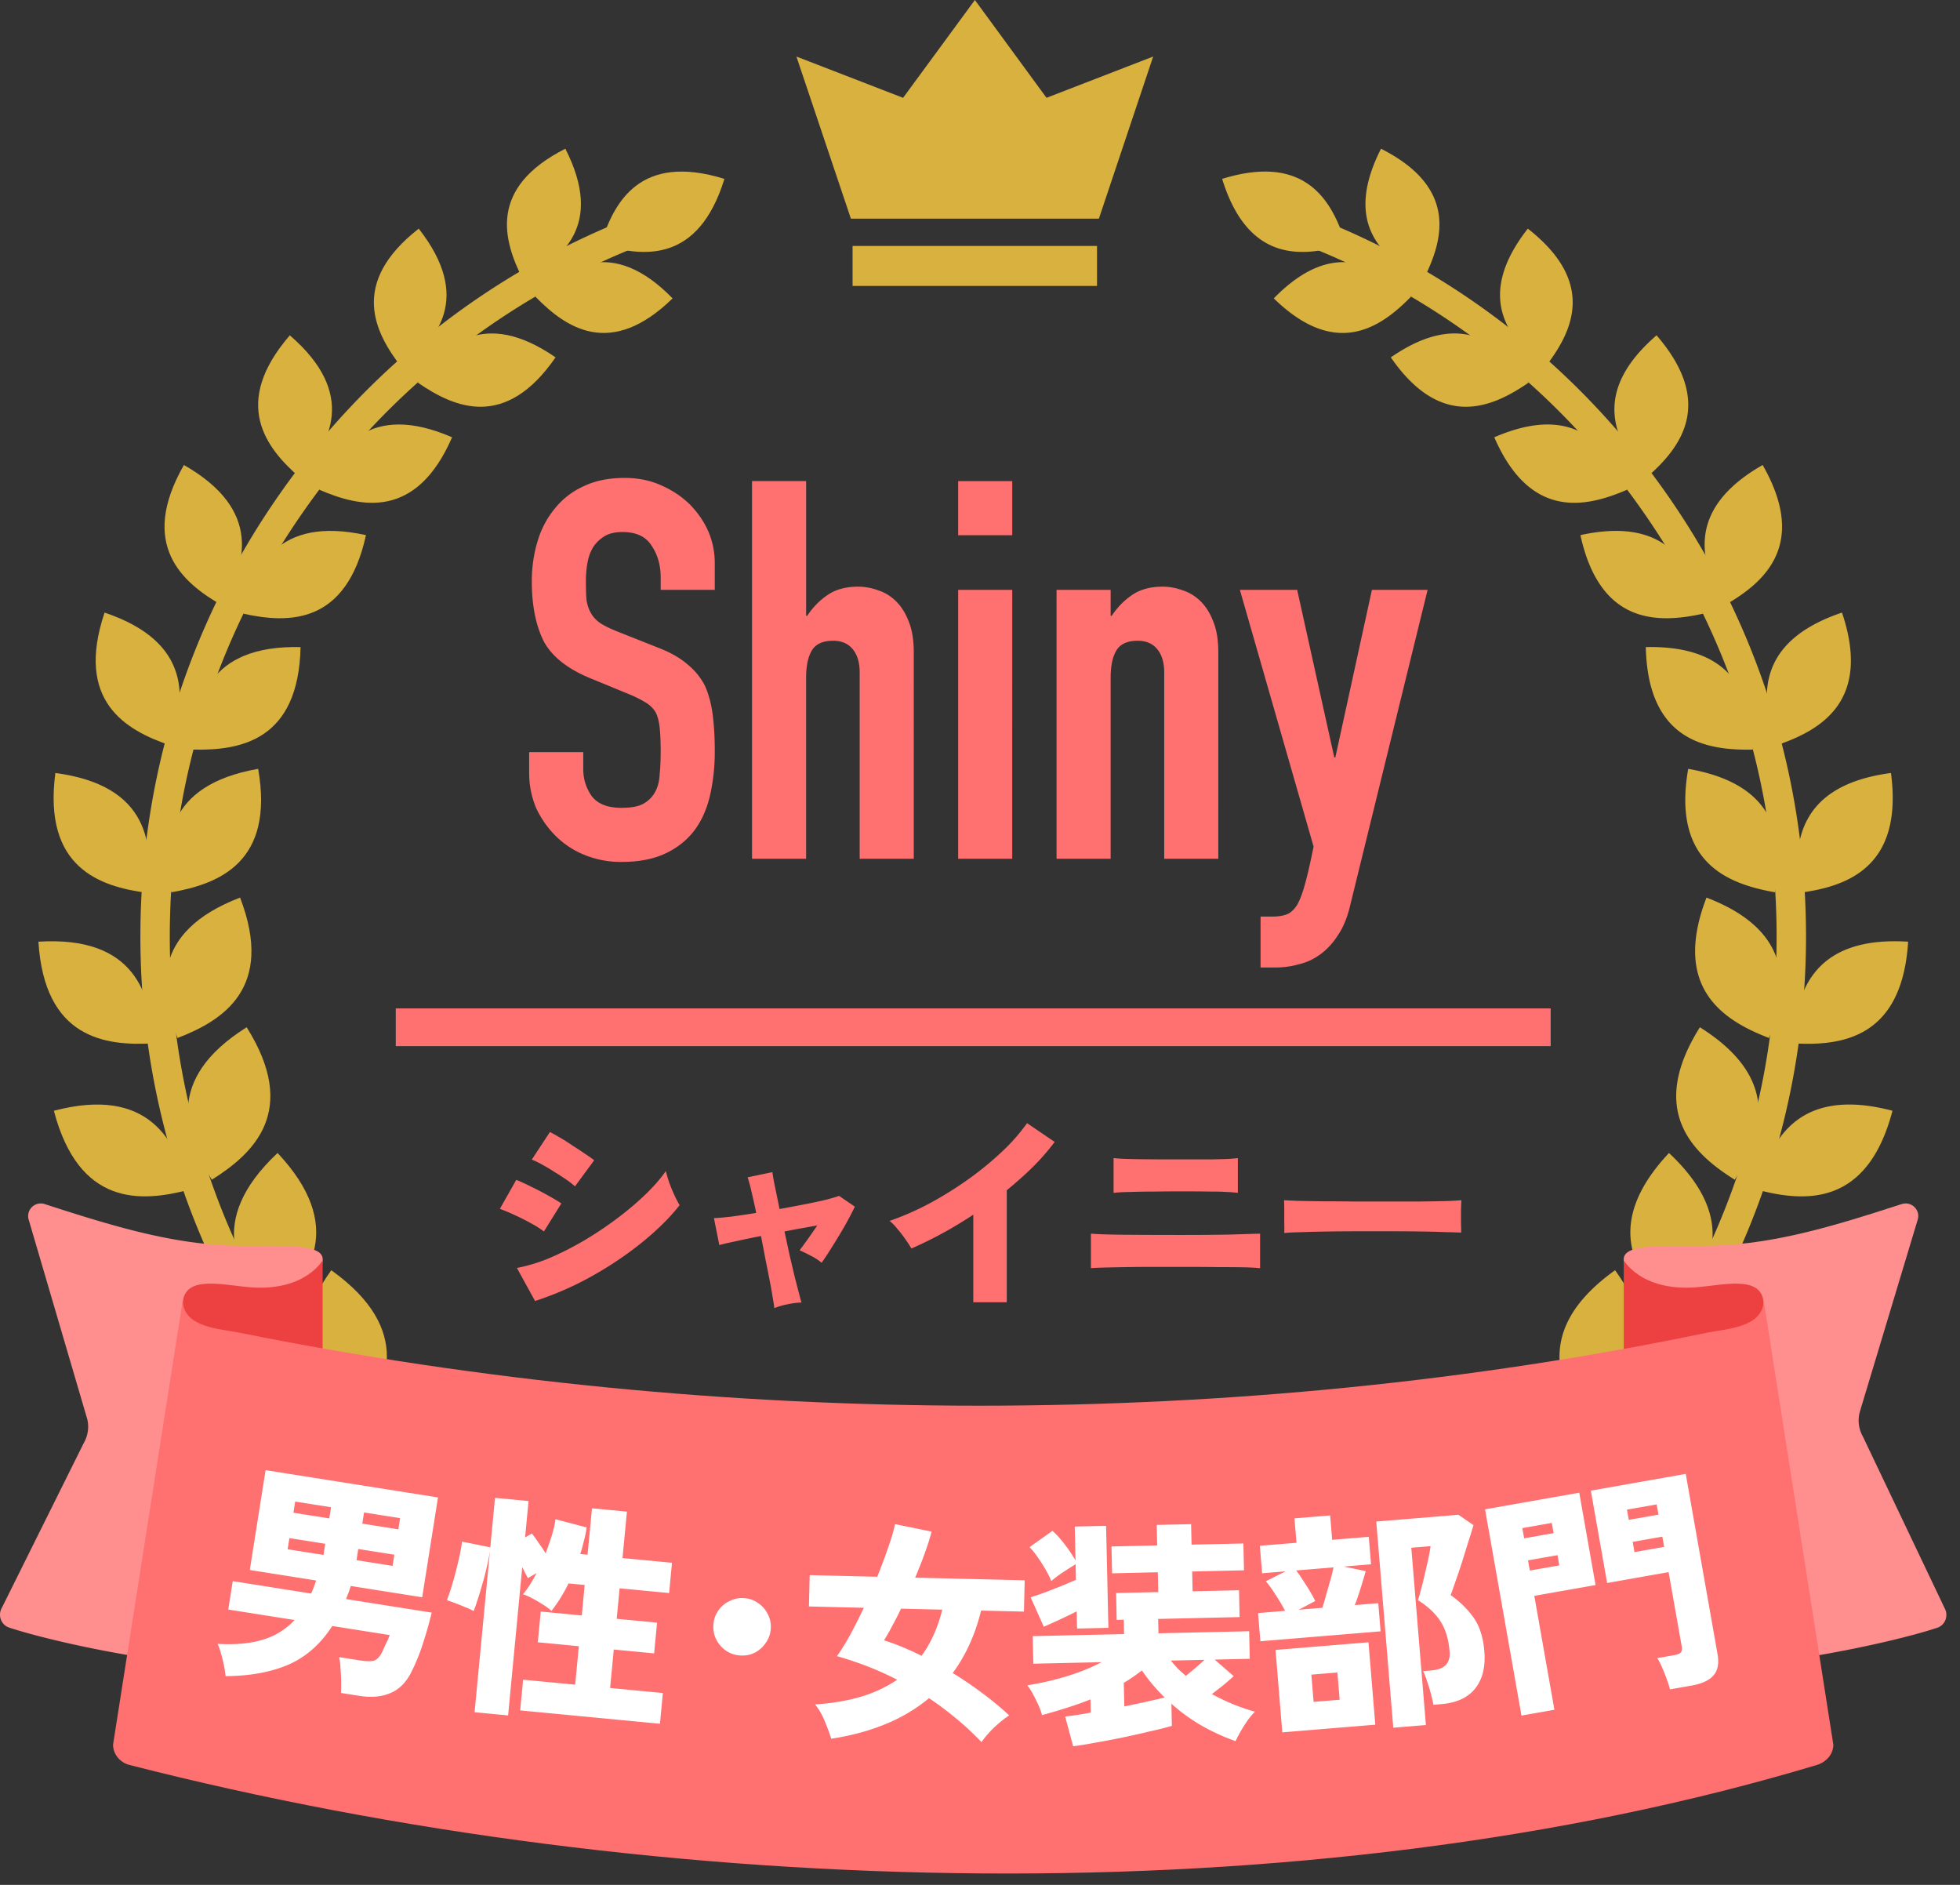 <svg xmlns="http://www.w3.org/2000/svg" width="104" height="100" fill="none"><rect width="100%" height="100%" fill="#333333" stroke="none"/><path fill="#D9B13F" d="M31.879 12.96c2.27.7 5.18 1 6.56-3.47-4.46-1.38-5.86 1.2-6.56 3.47m-3.47 2.78c1.63 1.67 4 3.29 7.28.09-3.2-3.28-5.62-1.71-7.28-.09m-.67-.93c-1.05-2.08-1.83-4.85 2.26-6.92 2.08 4.09-.18 5.87-2.26 6.92m-5.57 5.49c1.96 1.35 4.65 2.51 7.31-1.34-3.85-2.66-5.96-.61-7.31 1.34m-.85-.8c-1.46-1.87-2.78-4.49.9-7.37 2.88 3.68.97 5.91-.9 7.37m-4.38 6.48c2.22.96 5.15 1.59 7.05-2.78-4.38-1.9-6.08.56-7.05 2.78m-1.01-.63c-1.83-1.58-3.67-3.95-.55-7.56 3.61 3.12 2.13 5.72.55 7.56m-3.01 7.21c2.41.53 5.46.58 6.5-4.17-4.75-1.04-5.97 1.75-6.5 4.17m-1.13-.44c-2.14-1.22-4.44-3.23-2.03-7.45 4.22 2.41 3.26 5.31 2.03 7.45m-1.52 7.65c2.51.05 5.57-.49 5.68-5.44-4.95-.11-5.63 2.93-5.68 5.44m-1.22-.22c-2.38-.8-5.08-2.35-3.5-7.05 4.69 1.58 4.3 4.66 3.5 7.05m.04 7.79c2.52-.44 5.48-1.58 4.61-6.55-4.97.87-5.05 4.03-4.61 6.55m-1.271.03c-2.54-.33-5.54-1.35-4.88-6.36 5 .66 5.21 3.82 4.88 6.36m1.601 7.7c2.43-.93 5.16-2.66 3.32-7.45-4.8 1.84-4.25 5.02-3.32 7.45m-1.26.28c-2.6.16-5.8-.27-6.12-5.39 5.13-.32 5.96 2.79 6.12 5.39m3.08 7.24c2.25-1.41 4.63-3.67 1.85-8.09-4.43 2.78-3.26 5.85-1.85 8.09m-1.21.53c-2.57.68-5.84.87-7.17-4.19 5.06-1.33 6.5 1.62 7.17 4.19m4.44 6.5c1.97-1.85 3.9-4.57.26-8.45-3.88 3.64-2.11 6.48-.26 8.45m-1.1.75c-2.43 1.18-5.66 2.02-7.98-2.77 4.79-2.32 6.8.34 7.98 2.77m5.61 5.5c1.6-2.23 3-5.33-1.4-8.48-3.15 4.4-.84 6.88 1.4 8.48m-.95.97c-2.2 1.65-5.26 3.12-8.51-1.2 4.32-3.25 6.86-.99 8.51 1.2m6.57 4.27c1.16-2.54 1.95-5.9-3.06-8.19-2.29 5.01.51 7.03 3.06 8.19m-.75 1.15c-1.87 2.08-4.63 4.15-8.73.47 3.68-4.1 6.65-2.34 8.73-.47m7.26 2.87c.66-2.76.79-6.27-4.65-7.57-1.3 5.44 1.89 6.91 4.65 7.57m-.53 1.3c-1.45 2.44-3.81 5.04-8.62 2.18 2.87-4.81 6.18-3.63 8.62-2.18m7.65 1.35c.12-2.88-.44-6.41-6.12-6.64-.23 5.68 3.24 6.52 6.12 6.64m-.27 1.41c-.97 2.72-2.81 5.78-8.16 3.86 1.92-5.35 5.45-4.83 8.16-3.86m7.74-.22c-.45-2.9-1.7-6.3-7.41-5.42.88 5.71 4.51 5.87 7.41 5.42m0 1.45c-.44 2.9-1.67 6.31-7.38 5.45.86-5.71 4.48-5.89 7.38-5.45"/><path fill="#D9B13F" d="M48.409 90.65c-22.59 0-40.96-18.38-40.96-40.96 0-8.43 2.54-16.53 7.35-23.42a40.93 40.93 0 0 1 18.85-14.8c.4-.16.86.04 1.01.45.16.4-.04.86-.45 1.01a39.34 39.34 0 0 0-18.13 14.24c-4.63 6.63-7.07 14.42-7.07 22.53 0 21.72 17.67 39.4 39.4 39.4a.781.781 0 0 1 0 1.56zm23-77.69c-2.27.7-5.18 1-6.56-3.47 4.46-1.38 5.86 1.2 6.56 3.47m3.46 2.78c-1.63 1.67-4 3.29-7.28.09 3.2-3.28 5.62-1.71 7.28-.09m.67-.93c1.05-2.08 1.83-4.85-2.26-6.92-2.08 4.09.18 5.87 2.26 6.92m5.57 5.49c-1.96 1.35-4.65 2.51-7.31-1.34 3.85-2.66 5.96-.61 7.31 1.34m.859-.8c1.46-1.87 2.78-4.49-.9-7.37-2.88 3.68-.97 5.91.9 7.37m4.371 6.48c-2.22.96-5.15 1.59-7.05-2.78 4.38-1.9 6.08.56 7.05 2.78m1.01-.63c1.83-1.58 3.67-3.95.55-7.56-3.61 3.12-2.13 5.72-.55 7.56m3.01 7.21c-2.41.53-5.46.58-6.5-4.17 4.75-1.04 5.97 1.75 6.5 4.17m1.14-.44c2.14-1.22 4.44-3.23 2.03-7.45-4.22 2.41-3.26 5.31-2.03 7.45m1.51 7.65c-2.51.05-5.57-.49-5.68-5.44 4.95-.11 5.63 2.93 5.68 5.44m1.23-.22c2.38-.8 5.08-2.35 3.5-7.05-4.69 1.58-4.3 4.66-3.5 7.05m-.05 7.79c-2.52-.44-5.48-1.58-4.61-6.55 4.97.87 5.05 4.03 4.61 6.55m1.27.03c2.54-.33 5.539-1.35 4.879-6.36-5 .66-5.21 3.82-4.88 6.36m-1.589 7.7c-2.43-.93-5.16-2.66-3.32-7.45 4.8 1.84 4.25 5.02 3.32 7.45m1.26.28c2.6.16 5.799-.27 6.119-5.39-5.13-.32-5.96 2.79-6.12 5.39m-3.079 7.24c-2.25-1.41-4.63-3.67-1.85-8.09 4.43 2.78 3.26 5.85 1.85 8.09m1.2.53c2.57.68 5.84.87 7.169-4.19-5.06-1.33-6.5 1.62-7.17 4.19m-4.429 6.5c-1.97-1.85-3.9-4.57-.26-8.45 3.88 3.64 2.11 6.48.26 8.45m1.1.75c2.43 1.18 5.66 2.02 7.98-2.77-4.79-2.32-6.8.34-7.98 2.77m-5.62 5.5c-1.6-2.23-3-5.33 1.4-8.48 3.15 4.4.84 6.88-1.4 8.48m.95.97c2.2 1.65 5.26 3.12 8.51-1.2-4.32-3.25-6.86-.99-8.51 1.2m-6.57 4.27c-1.16-2.54-1.95-5.9 3.06-8.19 2.29 5.01-.51 7.03-3.06 8.19m.76 1.15c1.87 2.08 4.63 4.15 8.73.47-3.68-4.1-6.65-2.34-8.73-.47m-7.26 2.87c-.66-2.76-.79-6.27 4.65-7.57 1.3 5.44-1.89 6.91-4.65 7.57m.53 1.3c1.45 2.44 3.81 5.04 8.62 2.18-2.87-4.81-6.18-3.63-8.62-2.18m-7.66 1.35c-.12-2.88.44-6.41 6.12-6.64.23 5.68-3.24 6.52-6.12 6.64m.28 1.41c.97 2.72 2.81 5.78 8.16 3.86-1.92-5.35-5.45-4.83-8.16-3.86m-7.74-.22c.45-2.9 1.7-6.3 7.41-5.42-.88 5.71-4.51 5.87-7.41 5.42m-.01 1.45c.44 2.9 1.67 6.31 7.38 5.45-.86-5.71-4.48-5.89-7.38-5.45"/><path fill="#D9B13F" d="M54.869 90.65c22.59 0 40.96-18.38 40.96-40.96 0-8.43-2.54-16.53-7.35-23.42a40.93 40.93 0 0 0-18.85-14.8c-.4-.16-.86.04-1.01.45-.16.4.04.86.45 1.01a39.34 39.34 0 0 1 18.13 14.24c4.63 6.63 7.07 14.42 7.07 22.53 0 21.72-17.67 39.4-39.4 39.4a.781.781 0 0 0 0 1.56zm3.44-79.05 2.88-8.6-5.66 2.19-3.8-5.19-3.81 5.19L42.259 3l2.89 8.6zm-.1 1.45h-12.97v2.12h12.97z"/><path fill="#FF8F8F" d="M17.119 66.87c.09-.85-1.75-.77-4.08-.77-3.49 0-6.55-.88-10.67-2.22a.669.669 0 0 0-.84.85l3.06 10.42c.16.47.1.99-.15 1.42L.099 85.3c-.23.4-.04.91.39 1.05 2.32.77 8.94 2.23 13.41 2.1l3.23-21.6z"/><path fill="#ED4040" d="M9.699 69.11c.11-1.49 2.15-.92 3.63-.81 2.89.2 3.79-1.44 3.79-1.44v16.4s-7.53-12.66-7.42-14.15"/><path fill="#FF8F8F" d="M86.159 66.87c-.09-.85 1.75-.77 4.08-.77 3.49 0 6.55-.88 10.67-2.22.52-.17 1.02.33.84.85l-3.04 10.09c-.16.47-.1.99.15 1.42l4.32 9.07c.23.4.04.91-.39 1.05-2.32.77-8.94 2.23-13.41 2.1l-3.23-21.6z"/><path fill="#ED4040" d="M93.579 69.11c-.11-1.49-2.15-.92-3.63-.81-2.89.2-3.79-1.44-3.79-1.44v16.4s7.53-12.66 7.42-14.15"/><path fill="#FF7070" d="M96.399 93.64c.52-.16.88-.58.88-1.08l-3.69-23.53c-.09 1.41-1.96 1.46-2.99 1.67-24.85 5.17-52.21 5.17-77.92 0-1.03-.21-2.9-.26-2.99-1.67l-3.69 23.53c0 .5.36.95.88 1.08 28.27 7.23 62.52 8.11 89.52 0"/><path fill="#fff" d="M11.97 88.925a6.7 6.7 0 0 0-.242-1.19 2.4 2.4 0 0 0-.183-.522q1.417.084 2.415-.226a3.73 3.73 0 0 0 1.67-1.039l-3.518-.556.238-1.507 4.16.658q.156-.342.262-.692l-3.518-.557.838-5.296 9.148 1.447-.838 5.297-3.79-.6a6 6 0 0 1-.12.36l-.13.335 4.544.718a21 21 0 0 1-.507 1.768 10 10 0 0 1-.61 1.46q-.416.782-1.104 1.053-.678.285-1.628.134l-.963-.152q.01-.226.007-.606a10 10 0 0 0-.037-.727 2.6 2.6 0 0 0-.075-.569l1.1.174q.542.086.77.008.241-.089.43-.476.099-.225.194-.425.108-.21.197-.45l-3.05-.482q-.923 1.435-2.323 2.05-1.4.6-3.337.61m6.947-6.152 1.914.303.093-.593-1.913-.303zm.307-1.939 1.913.303.094-.593-1.914-.302zm-3.962 1.36 1.902.301.094-.592-1.902-.301zm.307-1.938 1.902.301.093-.593-1.901-.3zm9.612 10.584.817-8.561q-.067.445-.19.948-.111.492-.255.956-.132.465-.254.817a4 4 0 0 1-.17.473 3 3 0 0 0-.446-.206 10 10 0 0 0-.969-.368q.1-.255.226-.657a21 21 0 0 0 .456-1.752q.09-.43.117-.704l1.503.306.25-2.625 1.78.17-.184 1.928.359-.204q.146.177.344.472.21.285.384.577.183-.472.328-.936.146-.475.196-.873l1.654.434a5 5 0 0 1-.142.702q-.084.357-.194.71l.386.037.235-2.464 1.854.177-.235 2.464 2.626.25-.153 1.606-2.626-.25-.154 1.617 2.14.204-.155 1.63-2.14-.204-.196 2.04 2.8.268-.155 1.63-7.417-.708.156-1.63 2.762.264.195-2.04-2.177-.209.155-1.63 2.178.208.154-1.618-.859-.082a8 8 0 0 1-.905 1.459 2.5 2.5 0 0 0-.445-.332 8 8 0 0 0-.559-.33 3 3 0 0 0-.506-.223q.198-.233.376-.517t.346-.607l-.465.27a3 3 0 0 0-.138-.265 6 6 0 0 0-.158-.317l-.75 7.865zm14.107-3.01a1.5 1.5 0 0 1-.75-.244 1.65 1.65 0 0 1-.529-.594 1.5 1.5 0 0 1-.155-.773 1.47 1.47 0 0 1 .837-1.266q.362-.192.773-.168.425.025.75.256.337.22.517.581a1.4 1.4 0 0 1 .168.774 1.44 1.44 0 0 1-.257.749q-.22.337-.581.53-.349.18-.773.155m4.817 4.417a9 9 0 0 0-.34-.921 3.4 3.4 0 0 0-.516-.9q1.377-.092 2.46-.417a7 7 0 0 0 1.897-.892 16 16 0 0 0-1.62-.727 19 19 0 0 0-1.576-.525q.336-.468.703-1.133.366-.679.721-1.433l-2.911-.07.04-1.662 3.586.086q.345-.867.601-1.612.255-.743.341-1.18l1.941.397q-.124.486-.352 1.117-.227.633-.52 1.326l5.812.139-.04 1.662-2.274-.055q-.459 1.89-1.505 3.315.79.481 1.55 1.05.774.569 1.447 1.198-.343.216-.777.619a5.2 5.2 0 0 0-.695.796 15 15 0 0 0-1.382-1.284 17 17 0 0 0-1.4-1.046 8.8 8.8 0 0 1-2.27 1.359q-1.302.543-2.92.793m4.794-4.4q.75-1.032 1.097-2.449l-2.187-.052q-.224.47-.46.901a10 10 0 0 1-.443.778q.943.297 1.993.822m8.042 4.798-.423-1.579q.511-.048 1.358-.206l-.016-.7q-.595.24-1.24.441-.633.203-1.33.393a3 3 0 0 0-.186-.52 8 8 0 0 0-.288-.582 3 3 0 0 0-.311-.48q.585-.09 1.27-.254.683-.165 1.378-.407.694-.254 1.3-.567l-3.624.082-.033-1.462 4.848-.11-.017-.762-.375.008-.032-1.424 2.237-.051-.024-1.05-2.424.055-.033-1.424 2.425-.055-.025-1.088 1.825-.041.024 1.087 2.75-.062.032 1.424-2.75.063.024 1.05 2.462-.056.032 1.424-4.323.099.017.762 4.811-.11.033 1.463-1.862.042 1.008.877q-.22.205-.527.463-.307.244-.627.489a10.7 10.7 0 0 0 2.285.936q-.185.18-.39.459-.194.279-.362.57a6 6 0 0 0-.276.532 11 11 0 0 1-1.781-.81 9.6 9.6 0 0 1-1.627-1.176l.026 1.175q-.508.15-1.206.302a44 44 0 0 1-2.85.59q-.684.129-1.183.19m.209-6.244-.021-.912q-.383.195-.866.42-.47.222-.879.394l-.698-1.56q.336-.106.782-.267.445-.173.88-.345.446-.186.743-.317l-.019-.825q-.258.156-.653.415a6 6 0 0 0-.64.477q-.105-.285-.314-.63a7 7 0 0 0-.428-.666 3.2 3.2 0 0 0-.411-.503l1.218-.865q.306.268.654.722.348.456.57.85l-.041-1.8 1.662-.037.123 5.411zm2.506 4.131a63 63 0 0 0 2.14-.473 12 12 0 0 1-.628-.674q-.308-.368-.58-.762a9 9 0 0 1-.96.66zm3.264-1.624a16 16 0 0 0 .994-.848l-1.787.04q.18.222.372.43.205.195.421.378m11.007 2.754-.901-10.938 4.36-.36.798.55q-.117.41-.288.926-.157.515-.327 1.055-.17.53-.333.981-.15.45-.264.75.732.516 1.215 1.191.48.675.573 1.784.102 1.246-.489 1.984-.58.726-1.8.826l-.412.034a8 8 0 0 0-.136-.59q-.091-.345-.205-.661a3.4 3.4 0 0 0-.207-.535l.423-.035q.562-.046.79-.303.23-.258.194-.694-.081-.984-.483-1.603-.39-.62-1.197-1.13.08-.246.175-.617.107-.385.197-.806.103-.422.185-.806.08-.382.11-.636l-1.021.084.775 9.406zm-7.05-4.587-.124-1.495 1.433-.118q-.21-.41-.51-.861a6 6 0 0 0-.51-.71l1.048-.526-1.246.103-.12-1.458 1.944-.16-.107-1.295 1.893-.157.107 1.296 1.943-.16.12 1.458-1.444.119 1.16.243q-.095.358-.254.861-.148.489-.324.942l1.246-.102.123 1.494zm1.163 4.833-.36-4.372 4.933-.407.36 4.373zm.869-6.505 1.258-.104q.1-.31.205-.707.117-.399.224-.783a9 9 0 0 0 .16-.653l-1.981.163q.182.235.37.534.2.297.375.596.174.287.266.492zm.791 4.888 1.383-.113-.119-1.445-1.383.113zm18.908-.663a5 5 0 0 0-.176-.565q-.12-.322-.248-.616a2.7 2.7 0 0 0-.25-.477l.911-.16q.246-.045.332-.135.096-.106.059-.315l-.698-3.952-3.262.576-.865-4.9 5.035-.888 1.688 9.565q.129.726-.209 1.116-.323.399-1.185.552zm-7.878 1.39-1.932-10.942 4.998-.883.865 4.9-3.25.573 1.067 6.044zm5.996-8.673 1.575-.278-.095-.542-1.576.278zm-.302-1.711L88 80.356l-.095-.542-1.576.278zm-5.25 2.69 1.563-.275-.095-.542-1.564.276zm-.302-1.71 1.563-.276-.095-.542-1.564.276z"/><path fill="#FF7070" d="m28.39 69.022-.962-1.752a8.7 8.7 0 0 0 1.73-.527q.915-.39 1.831-.927a19 19 0 0 0 1.764-1.18 16 16 0 0 0 1.5-1.27q.675-.654 1.076-1.237.069.275.183.618.126.344.275.664.148.321.275.527-.573.734-1.42 1.488-.836.745-1.855 1.432t-2.141 1.248q-1.122.55-2.256.916m2.118-6.08a4 4 0 0 0-.47-.367 12 12 0 0 0-.64-.412 9 9 0 0 0-.653-.39 5 5 0 0 0-.527-.251l.962-1.466q.24.126.573.321.331.195.664.424.343.218.641.423.297.195.47.332zm-1.648 2.393a4.4 4.4 0 0 0-.665-.424 11 11 0 0 0-.881-.446 11 11 0 0 0-.79-.332l.87-1.535q.355.138.802.367.458.217.881.458.435.24.71.423zM41.088 69.4a7 7 0 0 0-.08-.516 22 22 0 0 0-.16-.904 100 100 0 0 0-.23-1.157 89 89 0 0 0-.24-1.248q-.767.15-1.374.287-.606.126-.836.194l-.286-1.431q.331-.011.928-.08.594-.08 1.316-.195-.148-.71-.274-1.225a6 6 0 0 0-.184-.664l1.317-.275q.012.138.115.676.114.537.263 1.282.698-.126 1.34-.252.64-.126 1.122-.24.48-.126.698-.206l.836.572q-.207.435-.515.985a30 30 0 0 1-.641 1.065q-.321.526-.607.927a2.7 2.7 0 0 0-.584-.378 8 8 0 0 0-.584-.286q.194-.252.446-.607t.493-.71l-.836.15q-.447.079-.905.17l.275 1.272.275 1.168.229.881q.091.355.126.447a4.4 4.4 0 0 0-.779.103 4 4 0 0 0-.664.195m10.557-.31v-4.648a21.6 21.6 0 0 1-3.286 1.797 5 5 0 0 0-.31-.48 6 6 0 0 0-.423-.55 2.6 2.6 0 0 0-.423-.435 15 15 0 0 0 2.095-.916q1.065-.572 2.05-1.271a17 17 0 0 0 1.809-1.477 10 10 0 0 0 1.34-1.523l1.465.996q-.493.664-1.145 1.317-.653.64-1.397 1.248v5.942zm6.24-1.809V65.45q.561.046 1.775.058 1.215.01 2.977.011 1.683 0 2.725-.023 1.042-.034 1.5-.046v1.832a11 11 0 0 0-.847-.046q-.515-.01-1.34-.01-.825-.013-2.038-.012h-1.465q-.735 0-1.397.011-.653.011-1.157.023-.492.012-.733.034m1.203-3.996v-1.843q.445.046 1.362.057.928.012 2.313.011h1.454q.573-.011.916-.022.344-.023.55-.046v1.843a6 6 0 0 0-.561-.045 12 12 0 0 0-.86-.023 99 99 0 0 0-3.011 0q-.755 0-1.339.023a8 8 0 0 0-.824.045m9.056 2.13a6 6 0 0 0 0-.538v-.664q0-.333-.01-.538.16.011.698.034.537.011 1.316.023.78 0 1.683.011h3.55q.813-.01 1.385-.023.573-.023.779-.045-.011.183-.023.526v.664q.011.332.011.527a39 39 0 0 0-.812-.023 50 50 0 0 0-1.294-.034q-.745-.012-1.592-.012H72.13q-.858 0-1.649.012-.778.012-1.385.034-.607.012-.95.046"/><path stroke="#FF7070" stroke-miterlimit="10" stroke-width="2" d="M21 54.5h61.28"/><path fill="#FF7070" d="M37.927 31.293h-2.87v-.647q0-.985-.479-1.689-.45-.73-1.548-.731-.591 0-.956.225-.366.225-.591.563-.226.366-.31.844-.084.45-.084.957 0 .59.028.985.055.393.225.703.168.31.478.535.338.225.9.45l2.196.872q.956.366 1.547.873.591.479.929 1.125.31.675.422 1.548.113.844.113 1.942a10.5 10.5 0 0 1-.254 2.363q-.253 1.07-.816 1.83-.591.788-1.547 1.238-.957.45-2.336.45a5.1 5.1 0 0 1-1.942-.366 4.6 4.6 0 0 1-1.547-1.013 5.2 5.2 0 0 1-1.042-1.491 4.8 4.8 0 0 1-.365-1.886v-1.07h2.87v.901q0 .789.45 1.435.479.62 1.576.62.732 0 1.126-.197.422-.225.647-.62.225-.393.253-.928.056-.563.056-1.238 0-.788-.056-1.295t-.225-.816a1.54 1.54 0 0 0-.535-.506 6 6 0 0 0-.844-.422l-2.054-.845q-1.857-.76-2.505-1.997-.619-1.267-.619-3.152 0-1.125.31-2.139a4.9 4.9 0 0 1 .928-1.745 4.15 4.15 0 0 1 1.492-1.153q.928-.45 2.195-.45 1.07 0 1.941.393.9.394 1.548 1.042 1.295 1.35 1.295 3.095zm1.977 14.267V25.524h2.87v7.148h.056q.45-.675 1.07-1.097.646-.45 1.632-.45.534 0 1.069.196.534.17.956.591.423.422.676 1.098.253.647.253 1.604V45.56h-2.87v-9.877q0-.788-.366-1.238-.365-.45-1.041-.45-.816 0-1.126.506-.31.507-.31 1.463v9.596zm10.937 0V31.293h2.87V45.56zm0-17.165v-2.87h2.87v2.87zm5.221 17.165V31.293h2.87v1.379h.056q.45-.675 1.07-1.097.647-.45 1.632-.45.534 0 1.07.196.534.17.956.591.423.422.675 1.098.255.647.254 1.604V45.56h-2.87v-9.877q0-.788-.366-1.238t-1.042-.45q-.816 0-1.125.506-.31.507-.31 1.463v9.596zm9.727-14.267h3.04l1.97 8.892h.055l1.942-8.892h2.955l-4.109 16.743q-.225.957-.647 1.576-.394.619-.928 1.013-.536.394-1.154.535a4.5 4.5 0 0 1-1.238.169h-.788v-2.702h.647q.422 0 .731-.112.31-.113.563-.507.225-.394.422-1.125.198-.704.45-1.97z"/></svg>